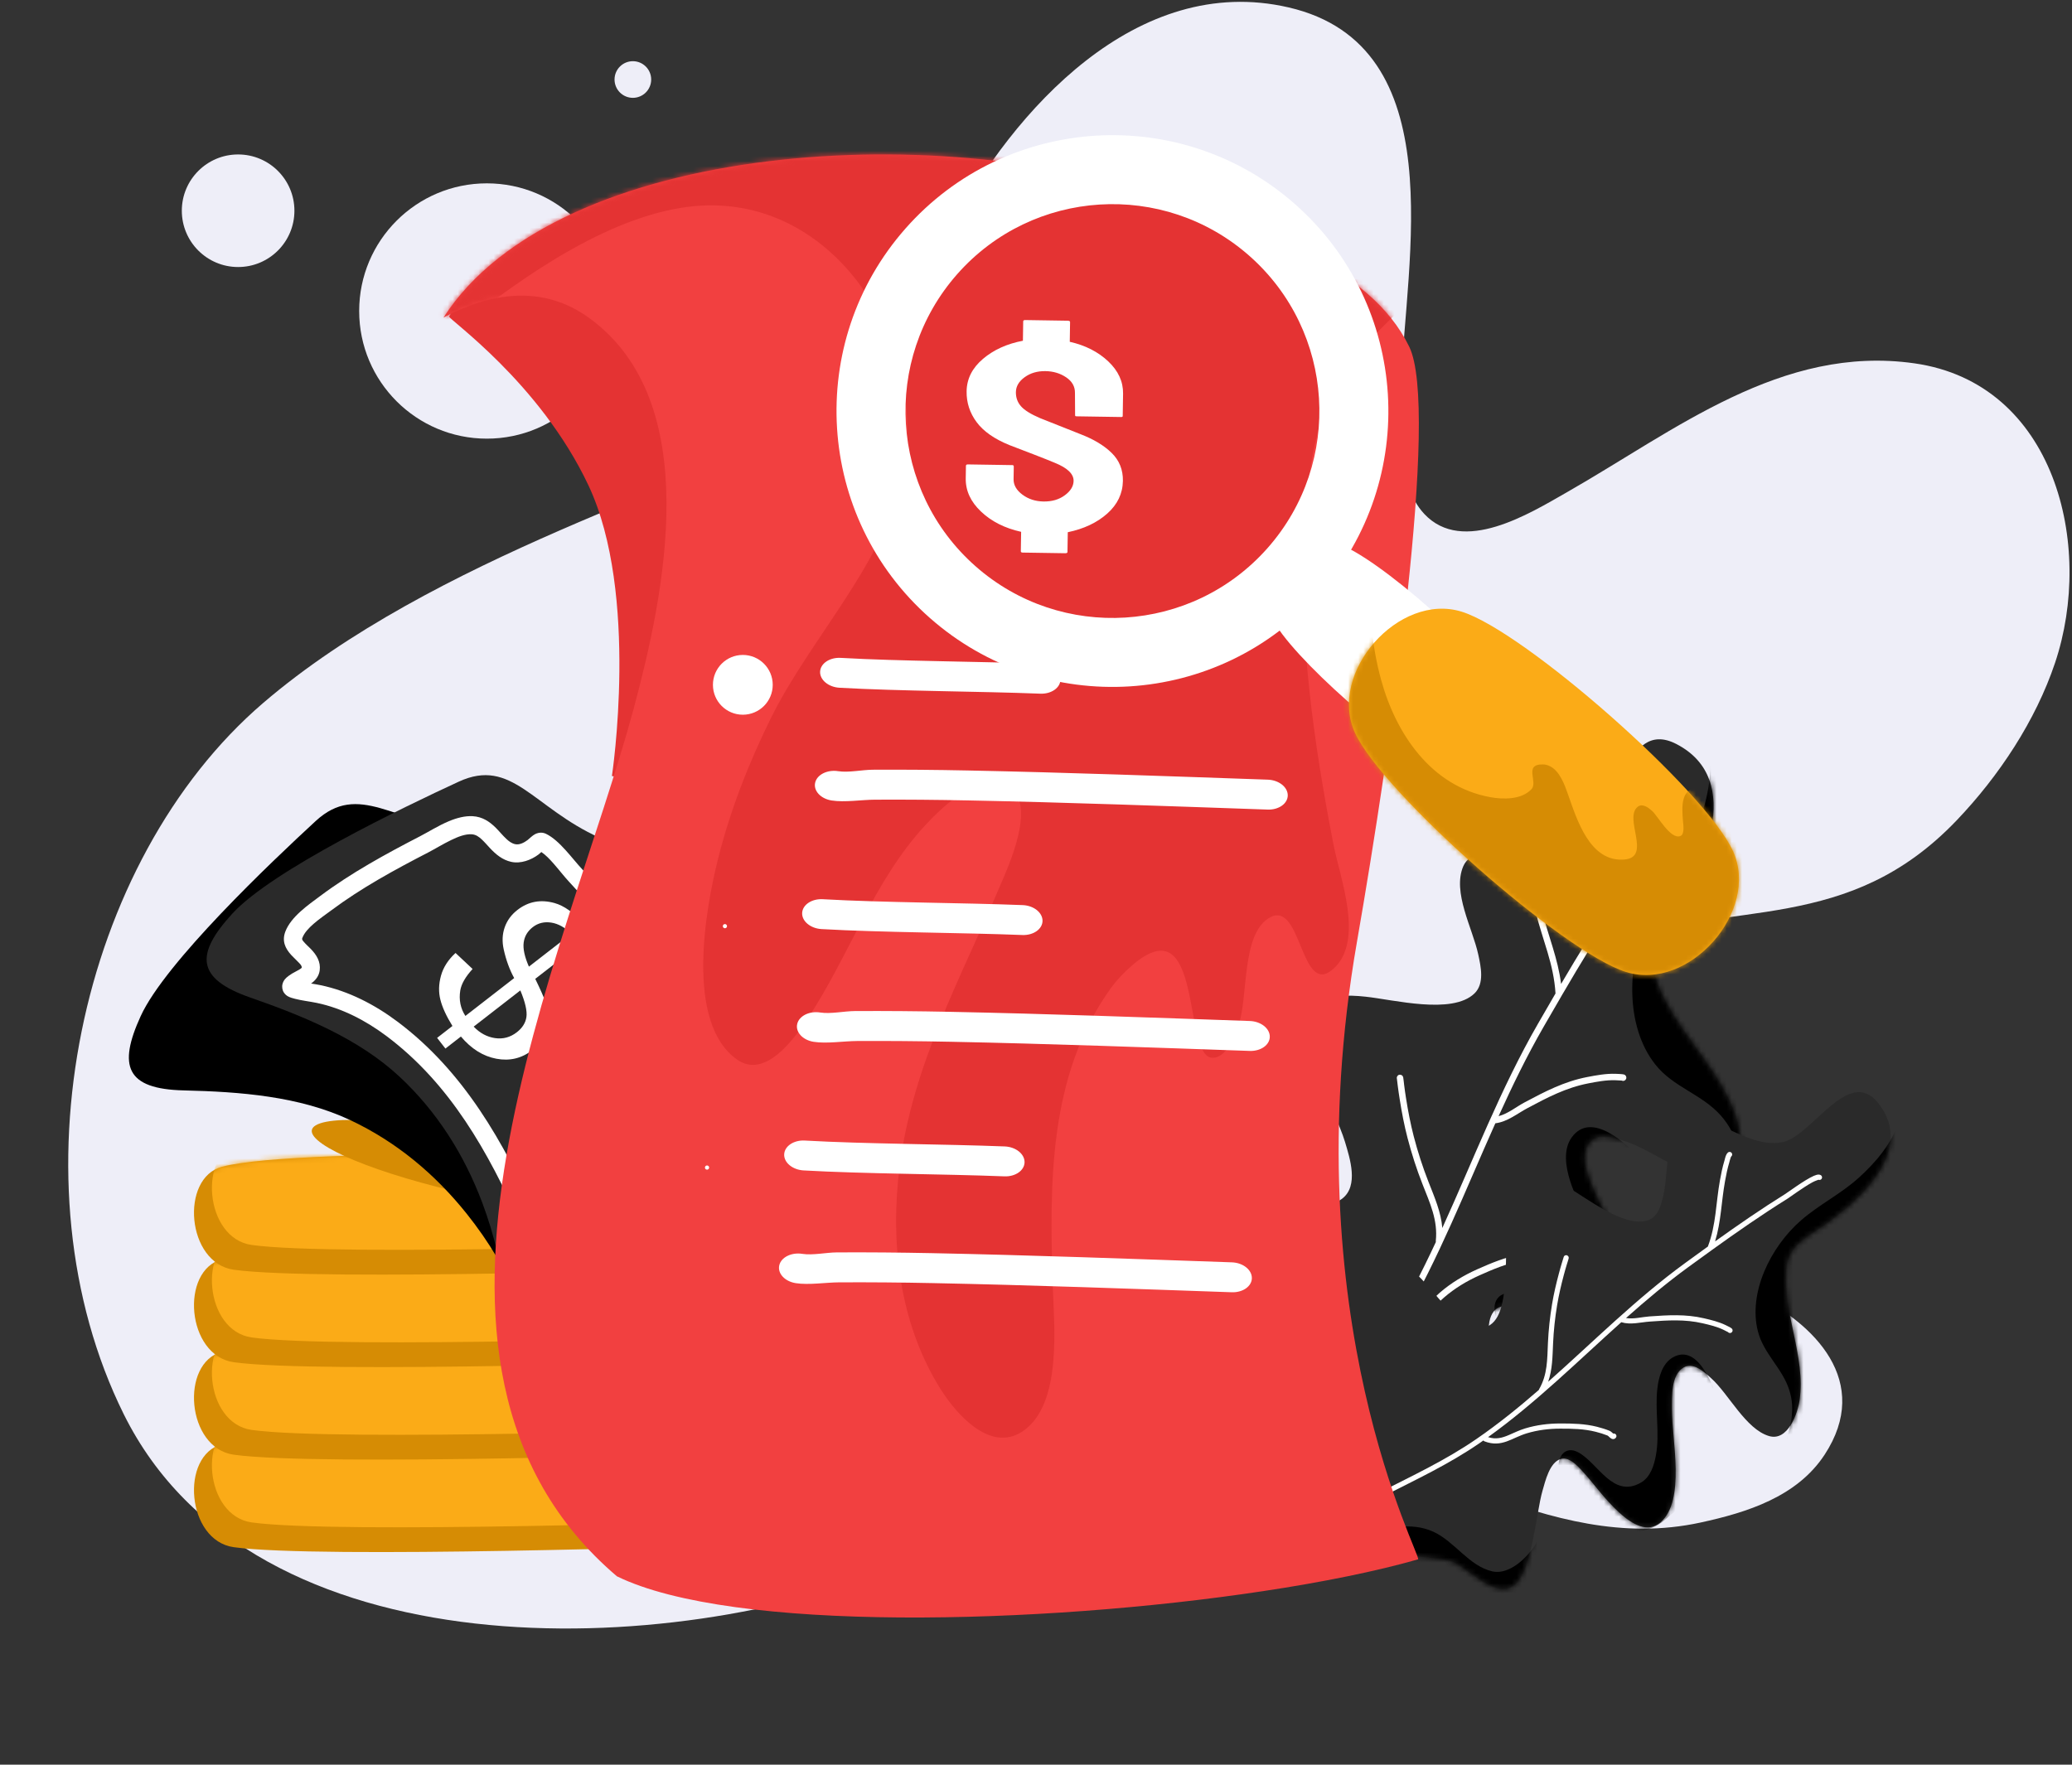 <svg width="405" height="345" viewBox="0 0 405 345" fill="none" xmlns="http://www.w3.org/2000/svg">
<rect x="0" y="0" width="405" height="345" fill="#333333" stroke="none"/>
<path fill-rule="evenodd" clip-rule="evenodd" d="M158.188 82.677C137.375 94.132 84.591 108.981 51.416 137.451C15.488 168.293 1.855 231.396 24.188 276.477C49.548 327.657 131.179 324.555 176.428 306.058C199.238 296.73 221.738 279.942 247.423 280.577C276.883 281.304 301.901 304.272 332.39 297.66C341.514 295.678 351.243 292.622 356.638 284.406C365.936 270.228 354.898 258.683 342.248 252.737C321.269 242.886 287.383 241.34 293.186 208.062C295.115 197.018 302.469 187.625 313.325 184.177C338.987 176.026 361.306 182.539 382.496 160.339C390.712 151.726 397.892 140.913 401.69 129.579C409.399 106.582 401.682 74.944 374.205 71.033C348.217 67.333 327.45 84.145 306.312 96.214C298.959 100.41 285.931 108.528 278.388 100.468C272.744 94.434 273.622 82.431 273.887 74.899C274.696 51.129 284.229 8.92 251.864 1.446C222.222 -5.4 198.05 21.511 185.741 44.877C178.796 58.047 171.942 75.108 158.188 82.677Z" fill="#EEEEF8"/>
<path d="M95.162 85.757C108.945 85.757 120.118 74.583 120.118 60.8C120.118 47.017 108.945 35.844 95.162 35.844C81.379 35.844 70.206 47.017 70.206 60.8C70.206 74.583 81.379 85.757 95.162 85.757Z" fill="#EEEEF8"/>
<path d="M46.544 52.204C52.621 52.204 57.548 47.278 57.548 41.2C57.548 35.122 52.621 30.195 46.544 30.195C40.466 30.195 35.539 35.122 35.539 41.2C35.539 47.278 40.466 52.204 46.544 52.204Z" fill="#EEEEF8"/>
<path d="M123.702 19.127C125.679 19.127 127.283 17.523 127.283 15.545C127.283 13.567 125.679 11.964 123.702 11.964C121.724 11.964 120.12 13.567 120.12 15.545C120.12 17.523 121.724 19.127 123.702 19.127Z" fill="#EEEEF8"/>
<path d="M242.134 292.725C235.264 283.122 240.696 269.119 237.877 231.919C237.117 221.873 255.418 239.753 262.375 234.317C265.599 231.807 263.867 226.482 262.901 223.248C260.866 216.455 252.957 204.094 257.265 197.365C259.219 194.3 263.463 194.493 266.899 194.852C272.387 195.425 283.847 198.432 288.209 194.216C290.195 192.285 289.463 188.988 288.939 186.581C287.839 181.47 283.833 174.431 286.018 169.35C287.191 166.623 290.901 166.317 293.696 166.183C299.325 165.916 305.952 166.958 310.508 163.467C316.306 159.029 317.474 140.198 327.652 145.448C341.388 152.535 332.482 170.598 327.102 179.086C324.732 182.836 322.054 186.371 323.555 191.017C326.876 201.308 336.694 208.854 339.627 219.303C340.5 222.397 341.135 229.676 336.376 230.3C330.505 231.067 323.254 224.917 317.785 223.161C315.533 222.437 312.197 221.277 310.588 223.531C308.54 226.399 310.897 231.108 312.148 233.953C315.123 240.731 324.253 252.804 320.788 260.24C317.427 267.463 303.996 259.023 299.37 257.002C297.555 256.209 294.15 254.431 292.368 255.975C290.201 257.856 291.113 262.44 291.441 264.853C292.217 270.508 297.161 283.957 294.45 288.759C291.781 293.489 283.304 289.765 279.1 289.54C273.288 289.225 248.997 302.327 242.134 292.725Z" fill="#2A2A2A"/>
<mask id="mask0_0_808" style="mask-type:luminance" maskUnits="userSpaceOnUse" x="237" y="144" width="104" height="153">
<path d="M242.135 292.725C235.265 283.122 240.697 269.119 237.878 231.919C237.117 221.873 255.419 239.753 262.376 234.317C265.6 231.807 263.868 226.482 262.902 223.248C260.867 216.455 252.957 204.094 257.266 197.365C259.219 194.3 263.464 194.493 266.9 194.852C272.387 195.425 283.848 198.432 288.209 194.216C290.196 192.285 289.463 188.988 288.94 186.581C287.84 181.47 283.834 174.431 286.019 169.35C287.191 166.623 290.902 166.317 293.696 166.183C299.326 165.916 305.953 166.958 310.509 163.467C316.307 159.029 317.475 140.198 327.652 145.448C341.389 152.535 332.483 170.598 327.103 179.086C324.733 182.836 322.054 186.371 323.556 191.017C326.877 201.308 336.694 208.854 339.628 219.303C340.501 222.397 341.136 229.676 336.376 230.3C330.506 231.067 323.254 224.917 317.786 223.161C315.533 222.437 312.197 221.277 310.589 223.531C308.541 226.399 310.898 231.108 312.149 233.953C315.124 240.731 324.254 252.804 320.789 260.24C317.427 267.463 303.996 259.023 299.371 257.002C297.555 256.209 294.151 254.431 292.369 255.975C290.201 257.856 291.114 262.44 291.442 264.853C292.217 270.508 297.162 283.957 294.45 288.759C291.782 293.489 283.305 289.765 279.101 289.54C273.289 289.225 248.998 302.327 242.135 292.725Z" fill="white"/>
</mask>
<g mask="url(#mask0_0_808)">
<path fill-rule="evenodd" clip-rule="evenodd" d="M332.471 139.334C332.214 139.18 332.719 139.931 332.831 140.239C333.046 140.833 333.251 141.427 333.413 142.043C333.895 143.863 334.092 145.801 334.229 147.708C334.639 153.464 333.024 159.018 330.703 164.185C328.3 169.526 324.619 173.909 322.166 179.183C317.99 188.163 317.575 200.551 323.557 208.117C327.086 212.58 332.668 213.907 336.366 218.101C339.75 221.942 340.134 225.896 340.918 231.055C341.099 232.222 341.477 234.352 342.932 233.79C346.372 232.459 348.153 225.884 348.638 222.435C350.21 211.387 346.496 200.509 345.631 189.672C344.697 177.936 341.934 147.732 332.471 139.334Z" fill="black"/>
<path fill-rule="evenodd" clip-rule="evenodd" d="M326.465 233.674C326.417 232.193 323.91 230.135 323.031 229.132C322.314 228.311 321.59 227.501 320.843 226.709C318.068 223.767 311.129 217.05 307.246 222.312C305.486 224.697 306.046 228.14 306.867 230.768C308.489 235.955 311.87 240.465 313.156 245.772C313.753 248.25 314.108 251.175 312.493 253.362C307.844 259.662 301.069 253.196 295.608 252.786C291.819 252.501 291.345 256.173 293.084 258.705C299.244 267.675 316.356 270.088 321.587 259.153C325.338 251.324 330.726 240.474 326.465 233.674Z" fill="black"/>
<path fill-rule="evenodd" clip-rule="evenodd" d="M294.956 276.278C295.584 276.814 294.895 279.102 294.726 279.736C293.874 282.895 291.771 287.063 288.263 287.747C282.544 288.861 276.97 284.834 271.296 284.768C265.051 284.695 260.849 288.712 255.838 291.715C253.712 292.989 247.155 294.708 247.9 298.147C248.244 299.723 249.798 300.638 251.16 301.24C254.43 302.687 258.082 303.035 261.614 303.177C270.124 303.517 278.542 302.137 286.575 299.326C291.573 297.572 304.11 290.929 294.956 276.278Z" fill="black"/>
</g>
<path fill-rule="evenodd" clip-rule="evenodd" d="M305.268 194.615C305.249 194.681 305.211 194.74 305.168 194.793C304.012 196.77 302.869 198.752 301.725 200.734C298.466 206.395 295.614 212.263 292.919 218.209C294.772 217.726 296.299 216.426 297.969 215.534C301.983 213.396 305.727 211.433 310.249 210.561C312.064 210.21 313.911 209.87 315.77 209.93C315.864 209.933 317.165 209.973 317.428 210.065C317.812 210.2 317.881 210.501 317.887 210.661C317.906 211.007 317.636 211.3 317.29 211.315C317.177 211.32 317.07 211.296 316.982 211.249C316.788 211.239 315.795 211.188 315.732 211.186C313.968 211.129 312.209 211.462 310.488 211.795C306.091 212.642 302.46 214.566 298.56 216.643C296.525 217.728 294.659 219.314 292.285 219.606C286.437 232.65 281.242 246.016 274.038 258.329C276.061 258.106 277.26 257.079 278.429 255.831C279.352 254.851 280.244 253.741 281.431 252.717C283.623 250.821 286.098 249.331 288.736 248.152C291.493 246.922 294.245 245.767 297.234 245.254C298.283 245.074 299.332 244.943 300.394 244.906C300.595 244.898 300.846 244.951 301.097 245.034C301.217 245.072 301.386 245.124 301.506 245.162C301.644 245.055 301.82 245.002 302.002 245.032C302.341 245.087 302.573 245.41 302.517 245.752C302.485 245.973 302.385 246.127 302.272 246.239C302.115 246.389 301.889 246.479 301.606 246.466C301.43 246.458 301.204 246.397 300.965 246.315C300.777 246.252 300.589 246.156 300.438 246.161C299.433 246.197 298.44 246.321 297.448 246.492C294.565 246.987 291.908 248.112 289.251 249.299C286.72 250.427 284.352 251.852 282.254 253.667C280.803 254.92 279.798 256.31 278.636 257.411C277.367 258.616 275.929 259.501 273.68 259.618C273.554 259.624 273.429 259.592 273.328 259.531C273.121 259.875 272.914 260.218 272.706 260.56C263.278 275.955 249.353 287.465 241.885 304.165C241.746 304.48 241.37 304.624 241.056 304.48C240.742 304.341 240.597 303.965 240.742 303.65C248.229 286.902 262.179 275.346 271.632 259.905C275.005 254.398 277.932 248.661 280.658 242.815C280.646 242.749 280.64 242.679 280.646 242.608C281.079 238.534 279.49 235.198 278.033 231.474C276.877 228.528 275.923 225.55 275.125 222.487C274.472 219.994 273.994 217.463 273.592 214.92C273.454 214.037 273.316 213.154 273.209 212.268L273.046 210.916C273.046 210.901 273.04 210.886 273.04 210.871C272.958 210.533 273.171 210.195 273.504 210.117C273.58 210.1 274.151 210.055 274.277 210.636C274.327 210.864 274.447 212.032 274.459 212.117C274.56 212.989 274.698 213.857 274.83 214.724C275.225 217.227 275.703 219.718 276.337 222.17C277.122 225.185 278.065 228.116 279.201 231.016C280.407 234.092 281.657 236.924 281.921 240.075C288.014 226.697 293.278 212.874 300.639 200.107C301.77 198.144 302.9 196.181 304.044 194.224C303.704 188.448 301.537 183.859 300.168 178.278C299.779 176.702 299.433 175.124 299.232 173.514C299.188 173.194 299.056 172.591 299.056 172.106C299.056 171.797 299.106 171.522 299.207 171.323C299.364 171.013 299.741 170.888 300.049 171.043C300.363 171.199 300.488 171.577 300.331 171.886C300.287 171.976 300.306 172.115 300.319 172.262C300.344 172.663 300.444 173.105 300.476 173.357C300.671 174.92 301.01 176.45 301.387 177.979C302.63 183.05 304.508 187.317 305.136 192.363C308.597 186.466 312.159 180.624 315.997 174.953C316.411 174.342 319.005 169.756 320.601 168.027C320.946 167.648 321.273 167.392 321.518 167.279C321.738 167.182 321.932 167.16 322.096 167.184C322.441 167.234 322.68 167.553 322.63 167.896C322.586 168.202 322.328 168.425 322.027 168.434C321.939 168.516 321.342 169.057 320.927 169.595C319.389 171.607 317.391 175.131 317.039 175.656C312.868 181.822 309.018 188.192 305.268 194.615ZM301.286 245.531L301.279 245.551C301.279 245.544 301.279 245.537 301.286 245.531ZM273.372 211.294C273.435 211.324 273.504 211.345 273.573 211.353C273.642 211.362 273.718 211.358 273.787 211.341C273.655 211.372 273.517 211.365 273.372 211.294Z" fill="white"/>
<path d="M256.204 295.791C254.297 286.498 262.858 277.993 272.94 249.764C275.663 242.141 283.258 261.244 290.14 259.526C293.327 258.736 293.795 254.262 294.142 251.572C294.867 245.921 293.098 234.263 298.459 230.731C300.894 229.118 303.947 230.647 306.352 232.032C310.193 234.245 317.623 240.196 322.202 238.526C324.291 237.757 324.83 235.098 325.232 233.16C326.094 229.049 325.452 222.573 328.716 219.557C330.468 217.938 333.291 218.925 335.386 219.74C339.606 221.382 344.13 224.312 348.615 223.237C354.321 221.873 361.329 208.431 367.086 215.609C374.855 225.298 362.417 235.649 355.695 240.123C352.73 242.102 349.61 243.822 349.195 247.723C348.271 256.362 353.013 265.108 351.754 273.736C351.384 276.293 349.473 281.844 345.775 280.747C341.215 279.393 337.901 272.51 334.46 269.435C333.043 268.168 330.973 266.226 329.056 267.356C326.616 268.792 326.808 273.018 326.797 275.516C326.767 281.463 329.526 293.308 324.554 297.635C319.726 301.839 312.624 291.257 309.888 288.262C308.815 287.087 306.896 284.67 305.084 285.221C302.878 285.894 302.051 289.557 301.503 291.436C300.226 295.84 299.463 307.327 295.904 309.967C292.4 312.568 287.393 307.066 284.381 305.527C280.217 303.398 258.106 305.082 256.204 295.791Z" fill="#2A2A2A"/>
<mask id="mask1_0_808" style="mask-type:luminance" maskUnits="userSpaceOnUse" x="255" y="213" width="115" height="98">
<path d="M256.201 295.792C254.294 286.498 262.855 277.993 272.937 249.764C275.66 242.141 283.254 261.244 290.137 259.526C293.323 258.737 293.792 254.262 294.139 251.572C294.863 245.921 293.095 234.264 298.455 230.732C300.891 229.119 303.944 230.647 306.348 232.033C310.189 234.246 317.62 240.197 322.199 238.526C324.288 237.758 324.827 235.098 325.229 233.16C326.091 229.049 325.449 222.573 328.713 219.557C330.464 217.938 333.288 218.925 335.383 219.74C339.603 221.383 344.127 224.312 348.612 223.237C354.318 221.874 361.326 208.431 367.082 215.61C374.851 225.299 362.414 235.649 355.692 240.123C352.727 242.102 349.607 243.822 349.192 247.723C348.268 256.362 353.01 265.108 351.751 273.737C351.381 276.294 349.47 281.845 345.772 280.748C341.212 279.393 337.897 272.51 334.457 269.435C333.039 268.168 330.97 266.227 329.052 267.356C326.612 268.792 326.805 273.019 326.794 275.516C326.764 281.464 329.522 293.308 324.55 297.635C319.723 301.84 312.62 291.257 309.885 288.263C308.811 287.088 306.893 284.671 305.081 285.221C302.875 285.894 302.047 289.557 301.5 291.436C300.223 295.84 299.46 307.328 295.901 309.968C292.396 312.569 287.39 307.066 284.378 305.527C280.214 303.398 258.103 305.082 256.201 295.792Z" fill="white"/>
</mask>
<g mask="url(#mask1_0_808)">
<path fill-rule="evenodd" clip-rule="evenodd" d="M372.615 212.691C372.476 212.494 372.602 213.211 372.583 213.473C372.547 213.98 372.504 214.482 372.422 214.988C372.18 216.481 371.693 217.968 371.17 219.413C369.591 223.772 366.592 227.321 363.2 230.357C359.691 233.492 355.558 235.507 352.034 238.578C346.035 243.806 341.685 252.764 343.605 260.273C344.738 264.701 348.402 267.498 349.747 271.785C350.977 275.71 349.967 278.738 348.858 282.781C348.609 283.697 348.19 285.384 349.443 285.447C352.402 285.593 355.857 281.349 357.34 278.975C362.103 271.378 362.929 262.18 365.834 253.942C368.982 245.021 376.818 221.946 372.615 212.691Z" fill="black"/>
<path fill-rule="evenodd" clip-rule="evenodd" d="M337.39 279.984C337.839 278.882 336.671 276.552 336.353 275.529C336.095 274.692 335.827 273.861 335.538 273.035C334.462 269.969 331.562 262.772 326.993 265.366C324.922 266.542 324.209 269.253 323.953 271.45C323.45 275.787 324.459 280.203 323.669 284.518C323.297 286.532 322.603 288.796 320.703 289.874C315.232 292.98 312.371 286.02 308.496 283.936C305.808 282.489 304.261 285.029 304.71 287.457C306.302 296.053 318.076 303.414 325.487 297.095C330.798 292.573 338.298 286.368 337.39 279.984Z" fill="black"/>
<path fill-rule="evenodd" clip-rule="evenodd" d="M300.345 300.97C300.631 301.568 299.378 303.023 299.046 303.432C297.39 305.473 294.485 307.846 291.685 307.203C287.123 306.152 284.347 301.375 280.204 299.474C275.643 297.381 271.246 298.957 266.587 299.525C264.61 299.765 259.235 298.886 258.658 301.654C258.396 302.923 259.239 304.102 260.041 304.989C261.969 307.119 264.536 308.567 267.083 309.825C273.22 312.854 279.85 314.591 286.664 315.151C290.907 315.496 302.279 314.715 300.345 300.97Z" fill="black"/>
</g>
<path fill-rule="evenodd" clip-rule="evenodd" d="M334.597 244.39C334.562 244.432 334.514 244.463 334.465 244.488C332.971 245.561 331.485 246.643 329.998 247.724C325.756 250.815 321.746 254.192 317.825 257.677C319.343 257.927 320.889 257.471 322.406 257.362C326.051 257.104 329.441 256.885 333.045 257.722C334.492 258.058 335.959 258.411 337.304 259.063C337.372 259.096 338.314 259.55 338.478 259.703C338.715 259.927 338.667 260.171 338.619 260.29C338.52 260.55 338.226 260.678 337.968 260.576C337.883 260.542 337.813 260.49 337.763 260.427C337.624 260.356 336.912 259.994 336.866 259.972C335.589 259.354 334.19 259.024 332.817 258.706C329.313 257.892 326.02 258.118 322.478 258.369C320.629 258.501 318.742 259.056 316.903 258.495C308.35 266.16 300.171 274.275 290.861 280.961C292.418 281.458 293.635 281.096 294.9 280.561C295.898 280.143 296.915 279.62 298.121 279.256C300.35 278.58 302.653 278.295 304.975 278.291C307.4 278.289 309.797 278.339 312.16 278.939C312.988 279.15 313.801 279.396 314.593 279.716C314.743 279.776 314.91 279.896 315.067 280.039C315.142 280.107 315.25 280.2 315.325 280.267C315.462 280.233 315.608 280.252 315.732 280.333C315.963 280.485 316.028 280.798 315.875 281.031C315.779 281.183 315.656 281.262 315.536 281.307C315.372 281.366 315.176 281.359 314.973 281.257C314.847 281.193 314.7 281.075 314.552 280.937C314.434 280.829 314.327 280.697 314.215 280.651C313.465 280.35 312.696 280.117 311.912 279.918C309.634 279.34 307.316 279.297 304.978 279.301C302.751 279.303 300.547 279.575 298.415 280.222C296.94 280.668 295.749 281.36 294.536 281.789C293.211 282.259 291.866 282.439 290.177 281.79C290.083 281.754 290.001 281.689 289.947 281.611C289.683 281.796 289.419 281.98 289.155 282.164C277.205 290.385 263.223 294.287 252.286 304.107C252.082 304.292 251.758 304.275 251.575 304.067C251.39 303.863 251.407 303.539 251.615 303.355C262.582 293.506 276.597 289.579 288.58 281.332C292.855 278.391 296.878 275.135 300.788 271.735C300.8 271.682 300.819 271.629 300.846 271.579C302.495 268.729 302.418 265.761 302.565 262.552C302.679 260.011 302.95 257.514 303.365 255.005C303.7 252.961 304.176 250.948 304.712 248.949C304.899 248.256 305.086 247.563 305.297 246.877L305.619 245.831C305.623 245.821 305.624 245.808 305.629 245.797C305.679 245.522 305.946 245.344 306.216 245.395C306.277 245.407 306.711 245.561 306.614 246.028C306.576 246.212 306.282 247.108 306.264 247.175C306.053 247.848 305.871 248.53 305.684 249.21C305.157 251.176 304.694 253.16 304.359 255.168C303.95 257.638 303.685 260.097 303.572 262.597C303.453 265.249 303.445 267.737 302.61 270.136C311.452 262.305 319.831 253.877 329.405 246.909C330.876 245.837 332.347 244.766 333.826 243.702C335.463 239.352 335.371 235.275 336.189 230.731C336.418 229.447 336.68 228.176 337.058 226.928C337.13 226.679 337.23 226.193 337.389 225.837C337.49 225.61 337.616 225.425 337.755 225.312C337.972 225.136 338.289 225.166 338.464 225.381C338.644 225.598 338.613 225.916 338.396 226.092C338.335 226.144 338.303 226.252 338.264 226.364C338.152 226.667 338.081 227.024 338.022 227.219C337.655 228.43 337.404 229.664 337.181 230.909C336.438 235.038 336.423 238.784 335.236 242.694C339.702 239.495 344.225 236.369 348.895 233.46C349.398 233.147 352.801 230.628 354.536 229.88C354.914 229.714 355.237 229.633 355.454 229.63C355.647 229.631 355.797 229.679 355.909 229.749C356.146 229.899 356.218 230.211 356.069 230.446C355.936 230.656 355.674 230.736 355.45 230.644C355.359 230.676 354.744 230.878 354.264 231.138C352.477 232.112 349.86 234.046 349.43 234.317C344.355 237.481 339.447 240.9 334.597 244.39ZM315.043 280.466L315.032 280.478C315.034 280.474 315.037 280.469 315.043 280.466ZM305.735 246.216C305.771 246.259 305.815 246.296 305.863 246.324C305.911 246.354 305.968 246.375 306.024 246.385C305.917 246.365 305.818 246.315 305.735 246.216Z" fill="white"/>
<path d="M43.38 282.346C58.84 278.224 139.979 280.352 139.979 280.352V302.166C139.979 302.166 62.18 304.795 45.689 302.477C36.442 301.181 35.164 284.537 43.38 282.346Z" fill="#D68C04"/>
<mask id="mask2_0_808" style="mask-type:luminance" maskUnits="userSpaceOnUse" x="37" y="279" width="103" height="25">
<path d="M43.377 282.347C58.838 278.225 139.977 280.352 139.977 280.352V302.166C139.977 302.166 62.178 304.796 45.686 302.477C36.44 301.182 35.161 284.537 43.377 282.347Z" fill="white"/>
</mask>
<g mask="url(#mask2_0_808)">
<path fill-rule="evenodd" clip-rule="evenodd" d="M46.884 277.504C62.345 273.382 143.483 275.509 143.483 275.509V297.324C143.483 297.324 65.684 299.953 49.193 297.634C39.947 296.339 38.668 279.695 46.884 277.504Z" fill="#FBAB17"/>
</g>
<path d="M43.38 264.266C58.84 260.144 139.979 262.271 139.979 262.271V284.085C139.979 284.085 62.18 286.715 45.689 284.396C36.442 283.1 35.164 266.456 43.38 264.266Z" fill="#D68C04"/>
<mask id="mask3_0_808" style="mask-type:luminance" maskUnits="userSpaceOnUse" x="37" y="261" width="103" height="25">
<path d="M43.377 264.266C58.838 260.144 139.977 262.271 139.977 262.271V284.085C139.977 284.085 62.178 286.715 45.686 284.396C36.44 283.1 35.161 266.456 43.377 264.266Z" fill="white"/>
</mask>
<g mask="url(#mask3_0_808)">
<path fill-rule="evenodd" clip-rule="evenodd" d="M46.884 259.422C62.345 255.3 143.483 257.428 143.483 257.428V279.242C143.483 279.242 65.684 281.872 49.193 279.553C39.947 278.257 38.668 261.613 46.884 259.422Z" fill="#FBAB17"/>
</g>
<path d="M43.38 246.185C58.84 242.063 139.979 244.19 139.979 244.19V266.004C139.979 266.004 62.18 268.634 45.689 266.315C36.442 265.019 35.164 248.375 43.38 246.185Z" fill="#D68C04"/>
<mask id="mask4_0_808" style="mask-type:luminance" maskUnits="userSpaceOnUse" x="37" y="243" width="103" height="25">
<path d="M43.377 246.185C58.838 242.063 139.977 244.19 139.977 244.19V266.005C139.977 266.005 62.178 268.634 45.686 266.315C36.44 265.02 35.161 248.376 43.377 246.185Z" fill="white"/>
</mask>
<g mask="url(#mask4_0_808)">
<path fill-rule="evenodd" clip-rule="evenodd" d="M46.884 241.342C62.345 237.22 143.483 239.348 143.483 239.348V261.162C143.483 261.162 65.684 263.791 49.193 261.473C39.947 260.177 38.668 243.533 46.884 241.342Z" fill="#FBAB17"/>
</g>
<path d="M43.38 228.103C58.841 223.981 139.979 226.108 139.979 226.108V247.923C139.979 247.923 62.181 250.552 45.689 248.233C36.443 246.938 35.164 230.294 43.38 228.103Z" fill="#D68C04"/>
<mask id="mask5_0_808" style="mask-type:luminance" maskUnits="userSpaceOnUse" x="37" y="225" width="103" height="25">
<path d="M43.378 228.103C58.838 223.981 139.977 226.108 139.977 226.108V247.923C139.977 247.923 62.178 250.552 45.687 248.233C36.44 246.938 35.162 230.294 43.378 228.103Z" fill="white"/>
</mask>
<g mask="url(#mask5_0_808)">
<path fill-rule="evenodd" clip-rule="evenodd" d="M46.885 223.261C62.345 219.139 143.484 221.266 143.484 221.266V243.08C143.484 243.08 65.685 245.71 49.194 243.391C39.947 242.096 38.669 225.451 46.885 223.261Z" fill="#FBAB17"/>
</g>
<path d="M102.528 224.47C86.04 219.92 68.162 217.743 62.598 219.608C57.033 221.473 65.889 226.674 82.378 231.224C98.866 235.774 116.744 237.951 122.308 236.086C127.872 234.221 119.017 229.02 102.528 224.47Z" fill="#D68C04"/>
<path fill-rule="evenodd" clip-rule="evenodd" d="M121.246 239.841C121.661 240.185 98.895 249.384 98.691 248.881C98.255 247.792 97.686 246.764 97.088 245.754C95.353 242.813 93.382 239.996 91.252 237.323C85.056 229.556 77.481 223.222 68.449 218.975C58.519 214.304 46.911 213.433 35.909 213.174C24.658 212.908 23.019 208.433 27.508 198.635C32.314 188.143 53.142 168.398 61.718 160.502C70.13 152.754 77.062 160.891 91.335 162.498C91.335 162.594 93.8 164.926 94.754 165.965C99.269 170.897 103.236 176.435 106.611 182.2C116.145 198.471 122.82 220.589 121.246 239.841Z" fill="black"/>
<path fill-rule="evenodd" clip-rule="evenodd" d="M121.988 246.591C122.277 247.047 97.787 248.818 97.747 248.276C97.666 247.106 97.44 245.953 97.18 244.809C96.431 241.476 95.419 238.191 94.213 234.994C90.698 225.7 85.431 217.348 78.138 210.535C70.12 203.043 59.338 198.653 48.946 195.031C38.319 191.327 38.132 186.564 45.41 178.616C53.204 170.104 79.085 157.7 89.669 152.817C100.053 148.023 104.154 157.894 117.246 163.802C117.216 163.893 118.848 166.869 119.437 168.15C122.221 174.23 124.297 180.718 125.741 187.24C129.824 205.651 129.392 228.751 121.988 246.591Z" fill="#2A2A2A"/>
<path fill-rule="evenodd" clip-rule="evenodd" d="M58.982 189.192C58.948 189.226 58.874 189.299 58.827 189.337C58.705 189.431 58.573 189.514 58.436 189.593C57.972 189.866 57.478 190.096 57.092 190.33C56.763 190.535 56.058 190.983 55.683 191.452C55.24 192.019 55.086 192.649 55.184 193.248C55.278 193.836 55.618 194.378 56.227 194.755C56.663 195.023 57.352 195.186 57.667 195.269C59.049 195.632 60.496 195.774 61.897 196.066C66.872 197.098 71.524 199.533 75.576 202.574C88.026 211.921 95.451 225.279 101.67 239.198C102.069 240.092 103.117 240.491 104.011 240.092C104.905 239.694 105.304 238.645 104.906 237.751C98.441 223.284 90.646 209.456 77.701 199.739C73.236 196.388 68.104 193.735 62.614 192.595C62.018 192.472 61.407 192.377 60.804 192.28C60.902 192.21 61 192.139 61.093 192.063C61.842 191.45 62.358 190.676 62.49 189.716C62.712 188.023 61.875 186.663 60.691 185.459C60.253 185.014 59.766 184.59 59.391 184.139C59.195 183.91 58.969 183.699 59.089 183.385C59.49 182.333 60.349 181.44 61.281 180.622C62.409 179.638 63.674 178.781 64.703 178.011C70.626 173.587 77.185 170.021 83.738 166.636C85.026 165.97 86.582 165.004 88.194 164.226C89.538 163.579 90.916 163.033 92.181 163.102C93.024 163.148 93.63 163.606 94.187 164.131C94.736 164.645 95.239 165.237 95.762 165.798C96.924 167.043 98.209 168.118 99.935 168.498C101.759 168.899 103.804 168.146 105.245 167.065C105.358 166.98 105.605 166.763 105.815 166.573C106.649 167.134 107.433 167.958 108.19 168.815C109.307 170.087 110.351 171.455 111.291 172.45C118.087 179.64 122.598 188.403 128.587 196.172C129.183 196.946 130.299 197.091 131.074 196.494C131.843 195.896 131.991 194.783 131.39 194.008C125.328 186.144 120.748 177.294 113.865 170.015C111.879 167.917 109.422 164.321 106.731 163.018C106.081 162.703 105.353 162.706 104.618 163.062C104.063 163.334 103.452 163.981 103.123 164.23C102.453 164.732 101.541 165.222 100.698 165.037C100 164.883 99.467 164.472 98.973 164.007C98.258 163.34 97.629 162.555 96.944 161.866C95.698 160.618 94.293 159.669 92.378 159.565C90.903 159.484 89.305 159.89 87.724 160.552C85.704 161.398 83.708 162.663 82.109 163.486C75.386 166.962 68.66 170.632 62.583 175.173C60.222 176.937 56.888 179.216 55.777 182.119C55.077 183.957 55.733 185.403 56.937 186.715C57.378 187.197 57.903 187.661 58.365 188.153C58.659 188.472 59.01 188.761 58.982 189.192Z" fill="white"/>
<path d="M85.44 202.906L88.436 200.58C87.248 198.66 86.463 196.956 86.085 195.471C85.704 193.985 85.741 192.422 86.188 190.777C86.638 189.134 87.588 187.643 89.04 186.308L92.375 189.436C90.98 190.961 90.176 192.364 89.963 193.647C89.672 195.472 90.006 197.128 90.966 198.617L100.503 191.215C99.603 189.574 98.923 187.712 98.461 185.629C98.117 184.085 98.178 182.641 98.648 181.299C99.117 179.955 99.95 178.818 101.148 177.888C103.279 176.234 105.698 175.789 108.406 176.552C110.222 177.059 112.142 178.41 114.168 180.609L115.6 179.498L117.222 181.588L115.79 182.699C117.225 184.891 117.985 186.923 118.069 188.796C118.186 191.192 117.417 193.282 115.765 195.071L112.452 191.765C113.465 190.642 114.029 189.507 114.14 188.356C114.252 187.206 113.958 185.973 113.26 184.662L104.622 191.367C105.632 193.447 106.257 194.859 106.495 195.601C106.941 197.023 107.14 198.311 107.093 199.465C107.045 200.617 106.762 201.696 106.242 202.698C105.722 203.701 104.992 204.569 104.049 205.301C101.974 206.912 99.636 207.473 97.035 206.986C94.434 206.499 92.119 205.05 90.091 202.644L87.062 204.995L85.44 202.906ZM111.672 182.547C110.423 181.305 109.113 180.578 107.741 180.368C106.37 180.16 105.168 180.455 104.136 181.256C103.115 182.049 102.523 183.05 102.361 184.261C102.198 185.471 102.539 187.045 103.383 188.98L111.672 182.547ZM92.588 200.707C93.803 201.974 95.193 202.722 96.758 202.952C98.322 203.181 99.742 202.799 101.018 201.809C102.105 200.965 102.733 199.969 102.898 198.819C103.063 197.668 102.667 195.938 101.709 193.627L92.588 200.707Z" fill="white"/>
<path fill-rule="evenodd" clip-rule="evenodd" d="M87.784 61.863C87.448 62.29 105.518 74.738 115.015 94.879C125.025 116.095 119.606 151.715 119.606 151.715C119.606 151.715 127.336 153.009 132.29 154.11C135.957 154.924 139.711 155.416 143.488 155.558C149.057 155.766 154.476 155.161 160.028 150.526C183.545 130.895 184.411 84.633 169.494 62.757C153.408 39.17 98.652 41.667 87.784 61.863Z" fill="#E43333"/>
<path d="M86.685 62.079C95.856 57.208 106.081 55.562 115.169 62.169C137.793 78.605 129.925 115.974 123.863 138.528C110.914 186.742 71.627 266.47 120.58 308.168C143.158 319.21 203.474 317.623 246.851 311.075C258.553 309.314 269.017 307.187 277.179 304.857C278.124 304.591 252.436 257.689 265.239 184.11C271.915 145.763 281.407 80.016 275.455 67.785C267.669 51.799 246.081 45.537 230.683 39.742C185.426 22.704 108.942 27.476 86.685 62.079Z" fill="#F24040"/>
<mask id="mask6_0_808" style="mask-type:luminance" maskUnits="userSpaceOnUse" x="86" y="30" width="192" height="287">
<path d="M86.679 62.079C95.85 57.208 106.075 55.562 115.163 62.169C137.788 78.605 129.919 115.974 123.857 138.528C110.908 186.742 71.621 266.47 120.574 308.168C143.152 319.21 203.468 317.623 246.845 311.075C258.547 309.314 269.011 307.187 277.173 304.857C278.118 304.591 252.43 257.689 265.233 184.11C271.909 145.763 281.401 80.016 275.449 67.785C267.663 51.799 246.075 45.537 230.677 39.742C185.42 22.704 108.936 27.476 86.679 62.079Z" fill="white"/>
</mask>
<g mask="url(#mask6_0_808)">
<path fill-rule="evenodd" clip-rule="evenodd" d="M71.078 80.621C71.918 80.646 74.679 77.4 75.224 76.86C79.142 73.002 83.099 69.226 87.396 65.781C99.978 55.688 116.712 43.359 132.993 40.652C162.635 35.722 182.653 67.862 176.101 94.373C171.963 111.129 158.307 125.016 150.711 140.334C146.361 149.127 142.738 158.384 140.347 167.914C137.934 177.578 133.81 199.972 144.099 207.166C149.516 210.956 155.115 203.229 157.664 199.431C165.994 187.009 170.616 172.341 180.966 161.214C184.121 157.822 192.412 149.707 197.602 153.988C202.376 157.919 197.216 169.093 195.454 173.241C187.722 191.379 178.424 208.098 175.851 228.022C173.945 242.813 175.768 258.695 183.833 271.549C186.821 276.308 193.434 284.032 199.796 279.886C207.717 274.711 206.015 259.021 205.765 251.196C205.145 231.426 204.925 210.215 217.045 193.307C218.256 191.617 219.738 190.066 221.312 188.711C235.248 176.728 231.132 206.423 236.882 206.788C239.696 206.967 241.232 202.635 242.019 200.582C244.077 195.239 242.488 182.442 248.268 179.34C254.517 175.988 254.214 195.432 260.766 189.279C266.644 183.755 261.916 171.631 260.66 165.168C256.794 145.33 253.783 124.222 254.918 104.007C255.493 93.826 256.696 82.64 261.984 73.682C268.974 61.827 285.679 55.896 278.862 39.534C277.811 37.011 276.411 34.614 274.853 32.374C262.483 14.602 239.492 6.279 218.921 3.486C172.008 -2.882 82.153 34.112 71.078 80.621Z" fill="#E43333"/>
</g>
<path fill-rule="evenodd" clip-rule="evenodd" d="M164.097 134.456C175.858 135.124 191.571 135.15 203.348 135.614C205.508 135.699 207.267 134.457 207.288 132.844C207.298 131.23 205.565 129.85 203.405 129.766C191.689 129.305 176.048 129.282 164.338 128.616C162.18 128.493 160.372 129.702 160.301 131.313C160.239 132.925 161.939 134.333 164.097 134.456Z" fill="white"/>
<path fill-rule="evenodd" clip-rule="evenodd" d="M162.549 156.494C165.076 156.894 168.445 156.353 170.993 156.338C177.066 156.304 183.143 156.36 189.224 156.483C208.73 156.876 228.273 157.595 247.788 158.274C249.949 158.35 251.709 157.101 251.709 155.487C251.709 153.872 249.965 152.501 247.804 152.425C228.237 151.744 208.643 151.023 189.076 150.628C182.902 150.503 176.744 150.448 170.588 150.482C168.533 150.493 165.859 151.087 163.839 150.767C161.708 150.43 159.689 151.439 159.332 153.019C158.975 154.6 160.417 156.157 162.549 156.494Z" fill="white"/>
<path d="M145.196 139.728C148.424 139.728 151.04 137.112 151.04 133.884C151.04 130.657 148.424 128.041 145.196 128.041C141.968 128.041 139.352 130.657 139.352 133.884C139.352 137.112 141.968 139.728 145.196 139.728Z" fill="white"/>
<path fill-rule="evenodd" clip-rule="evenodd" d="M160.586 181.638C172.347 182.307 188.06 182.332 199.837 182.796C201.998 182.881 203.757 181.639 203.777 180.026C203.788 178.412 202.054 177.032 199.894 176.948C188.179 176.487 172.537 176.464 160.827 175.798C158.67 175.675 156.862 176.884 156.79 178.495C156.728 180.107 158.428 181.515 160.586 181.638Z" fill="white"/>
<path fill-rule="evenodd" clip-rule="evenodd" d="M159.038 203.676C161.565 204.076 164.934 203.535 167.483 203.52C173.556 203.486 179.632 203.542 185.713 203.664C205.219 204.058 224.762 204.777 244.277 205.456C246.439 205.532 248.198 204.283 248.198 202.668C248.198 201.053 246.454 199.682 244.293 199.607C224.727 198.926 205.133 198.205 185.565 197.809C179.391 197.685 173.233 197.629 167.078 197.664C165.023 197.675 162.348 198.268 160.328 197.948C158.197 197.611 156.179 198.62 155.822 200.2C155.465 201.782 156.907 203.338 159.038 203.676Z" fill="white"/>
<path d="M141.984 181.356C142.144 181.197 142.144 180.937 141.984 180.777C141.824 180.617 141.565 180.617 141.405 180.777C141.245 180.937 141.245 181.197 141.405 181.356C141.565 181.516 141.824 181.516 141.984 181.356Z" fill="white"/>
<path fill-rule="evenodd" clip-rule="evenodd" d="M157.074 228.82C168.835 229.488 184.548 229.514 196.325 229.978C198.485 230.063 200.244 228.821 200.265 227.208C200.275 225.593 198.542 224.214 196.382 224.129C184.666 223.669 169.025 223.646 157.315 222.98C155.157 222.857 153.35 224.066 153.278 225.677C153.216 227.289 154.916 228.697 157.074 228.82Z" fill="white"/>
<path fill-rule="evenodd" clip-rule="evenodd" d="M155.533 250.857C158.06 251.257 161.429 250.716 163.977 250.701C170.05 250.668 176.126 250.723 182.208 250.846C201.714 251.239 221.257 251.958 240.772 252.638C242.933 252.713 244.693 251.464 244.693 249.85C244.693 248.235 242.949 246.864 240.787 246.788C221.221 246.107 201.627 245.387 182.06 244.991C175.886 244.867 169.727 244.811 163.572 244.846C161.517 244.856 158.842 245.45 156.823 245.13C154.692 244.793 152.673 245.802 152.316 247.382C151.959 248.963 153.401 250.52 155.533 250.857Z" fill="white"/>
<path d="M138.598 228.356C138.65 228.136 138.513 227.915 138.293 227.863C138.073 227.812 137.853 227.948 137.801 228.168C137.749 228.388 137.885 228.609 138.105 228.661C138.325 228.712 138.546 228.576 138.598 228.356Z" fill="white"/>
<path d="M208.184 108.158L199.9 108.03C199.651 108.026 199.531 107.939 199.534 107.769L199.593 103.972C196.403 103.264 193.79 101.947 191.764 100.022C189.729 98.097 188.73 95.934 188.767 93.531L188.805 91.075C188.808 90.883 188.93 90.789 189.18 90.793L197.885 90.928C198.066 90.931 198.159 91.028 198.156 91.22L198.118 93.676C198.1 94.824 198.678 95.833 199.843 96.702C201.009 97.571 202.378 98.017 203.961 98.042C205.613 98.068 206.996 97.664 208.127 96.831C209.259 95.997 209.833 95.06 209.849 94.017C209.87 92.656 208.641 91.478 206.178 90.483C205.349 90.129 204.04 89.609 202.27 88.923C200.491 88.235 198.849 87.604 197.334 87.027C194.376 85.833 192.231 84.332 190.891 82.524C189.551 80.716 188.902 78.707 188.936 76.496C188.974 74.05 190.039 71.94 192.132 70.163C194.225 68.388 196.824 67.206 199.94 66.616L199.999 62.82C200.001 62.65 200.14 62.567 200.415 62.571L208.7 62.7C209.009 62.704 209.163 62.792 209.16 62.962L209.1 66.821C212.136 67.507 214.637 68.78 216.613 70.64C218.581 72.499 219.554 74.61 219.518 76.97L219.45 81.34C219.448 81.467 219.352 81.53 219.163 81.527L210.414 81.391C210.225 81.388 210.14 81.323 210.142 81.196L210.115 76.824C210.135 75.569 209.557 74.55 208.39 73.766C207.224 72.982 205.879 72.579 204.356 72.555C202.773 72.531 201.416 72.924 200.294 73.736C199.163 74.548 198.588 75.519 198.571 76.645C198.554 77.729 198.884 78.66 199.577 79.437C200.262 80.213 201.515 80.987 203.336 81.761L211.195 84.881C213.787 85.879 215.824 87.107 217.307 88.566C218.79 90.024 219.519 91.839 219.486 94.007C219.447 96.495 218.425 98.628 216.427 100.405C214.429 102.182 211.854 103.397 208.712 104.05L208.652 107.91C208.65 108.08 208.494 108.163 208.184 108.158Z" fill="white"/>
<path fill-rule="evenodd" clip-rule="evenodd" d="M176.998 44.663C196.699 22.342 230.817 20.215 253.139 39.917C275.461 59.619 277.588 93.736 257.886 116.057C238.185 138.379 204.068 140.506 181.745 120.804C159.423 101.102 157.296 66.984 176.998 44.663ZM187.109 53.587C201.882 36.85 227.473 35.251 244.215 50.028C260.956 64.804 262.548 90.396 247.775 107.133C232.996 123.878 207.411 125.469 190.67 110.693C173.928 95.916 172.329 70.332 187.109 53.587Z" fill="white"/>
<path fill-rule="evenodd" clip-rule="evenodd" d="M261.487 106.318C253.936 103.957 245.384 113.646 248.665 120.846C251.939 128.05 273.599 147.168 281.155 149.523C288.706 151.883 297.258 142.194 293.978 134.995C290.698 127.796 269.038 108.678 261.487 106.318Z" fill="white"/>
<path d="M285.731 119.593C273.42 115.737 259.492 131.517 264.848 143.254C270.194 154.999 305.523 186.181 317.841 190.027C330.153 193.884 344.08 178.104 338.725 166.367C333.37 154.631 298.041 123.449 285.731 119.593Z" fill="#FBAB17"/>
<mask id="mask7_0_808" style="mask-type:luminance" maskUnits="userSpaceOnUse" x="263" y="119" width="77" height="72">
<path d="M285.726 119.593C273.415 115.737 259.487 131.517 264.843 143.254C270.189 154.999 305.518 186.181 317.836 190.027C330.148 193.884 344.075 178.104 338.72 166.367C333.365 154.631 298.036 123.449 285.726 119.593Z" fill="white"/>
</mask>
<g mask="url(#mask7_0_808)">
<path fill-rule="evenodd" clip-rule="evenodd" d="M268.06 117.751C267.599 117.406 267.932 118.895 267.939 119.468C267.939 120.561 268 121.641 268.106 122.728C268.431 126.13 269.044 129.598 269.952 132.893C272.849 143.479 279.749 153.742 291.294 155.848C293.828 156.311 297.407 156.351 299.336 154.298C300.698 152.843 297.725 149.379 301.613 149.444C302.067 149.451 302.529 149.582 302.93 149.782C304.889 150.743 305.812 153.395 306.485 155.296C308.218 160.175 310.73 168.616 317.531 168.035C322.933 167.574 317.259 159.907 320.141 157.707C321.056 157.011 322.222 157.912 322.895 158.506C324.037 159.508 326.473 164.114 328.41 163.466C329.356 163.149 329.008 161.167 328.955 160.449C328.75 157.787 328.41 153.755 332.359 154.084C336.202 154.404 339.047 157.804 341.067 160.775C346.128 168.222 348.406 179.261 343.291 187.299C336.036 198.697 319.362 196.786 308.392 193.549C303.762 192.185 299.253 190.555 294.834 188.607C291.218 187.012 287.7 185.153 284.296 183.145C269.074 174.16 244.168 152.359 268.06 117.751Z" fill="#D68C04"/>
</g>
</svg>
